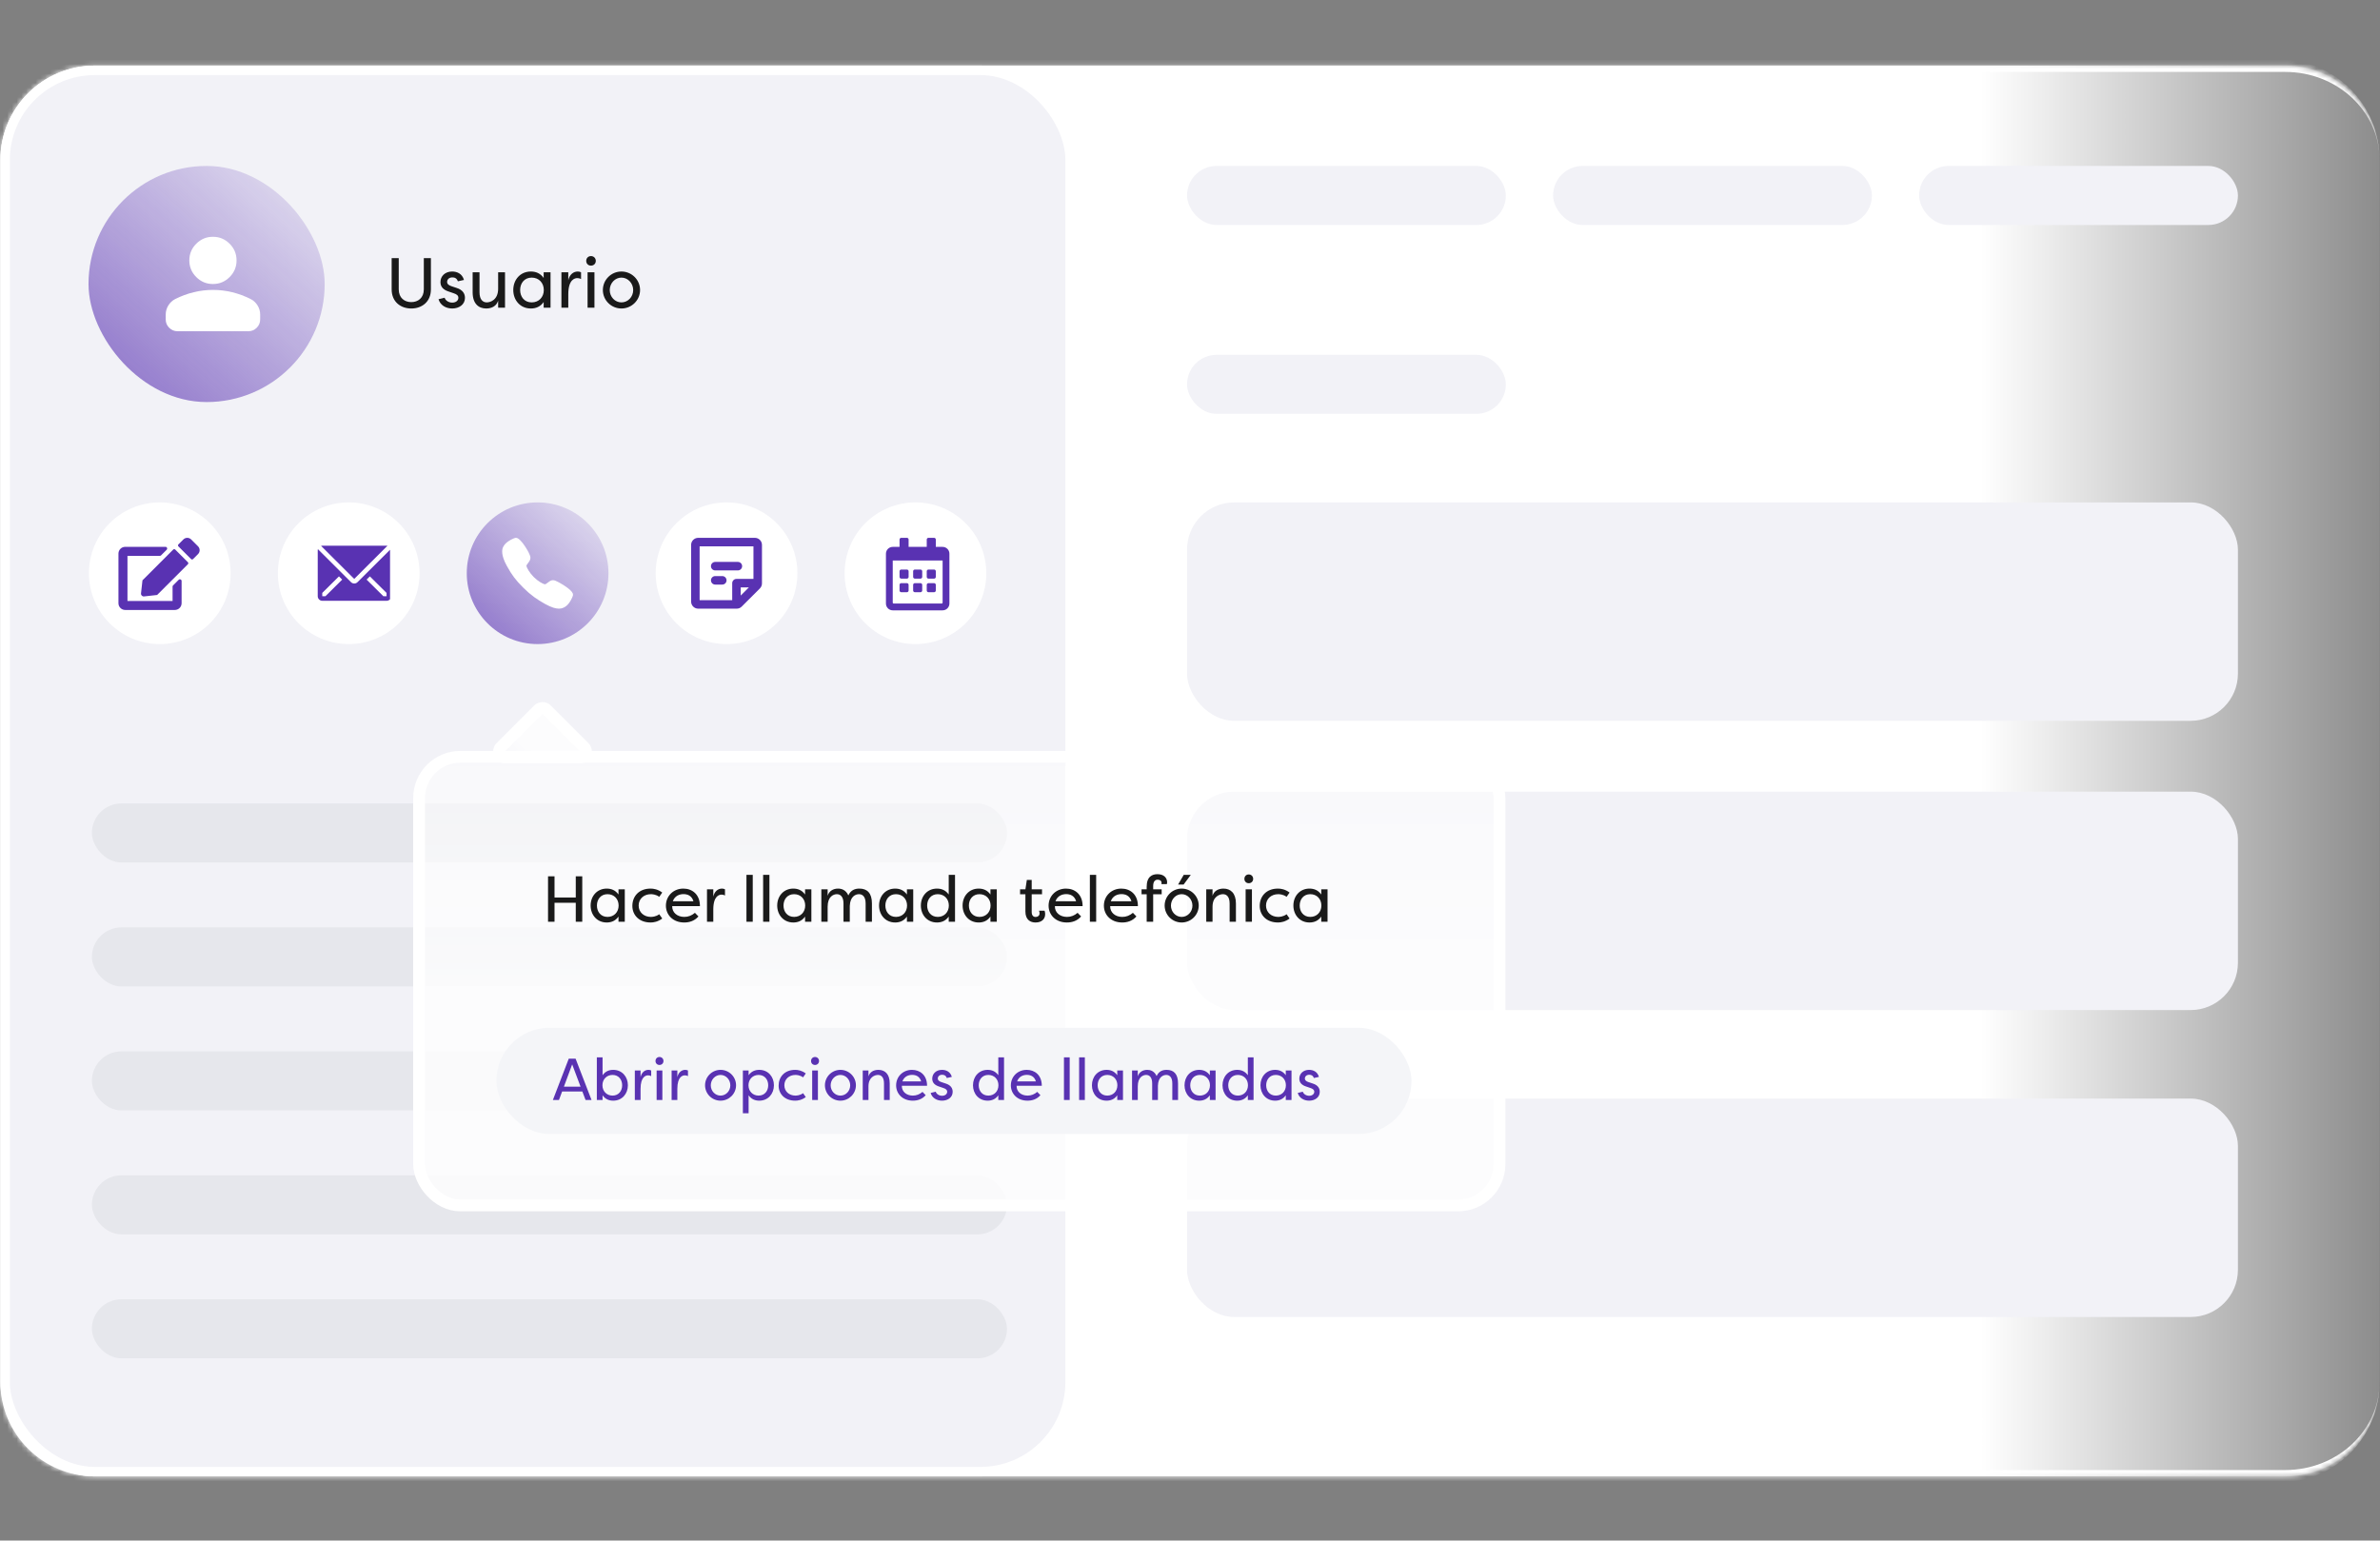 <svg width="502" height="325" viewBox="0 0 502 325" fill="none" xmlns="http://www.w3.org/2000/svg">
<rect x="0" y="0" width="502" height="325" fill="#808080" stroke="none"/>
<mask id="path-1-inside-1_2586_5991" fill="white">
<path d="M20.002 311.459C8.999 311.459 0.078 302.539 0.078 291.535L0.078 33.764C0.078 22.76 8.999 13.84 20.002 13.84L481.997 13.84C493.001 13.84 501.921 22.76 501.921 33.764L501.921 291.535C501.921 302.539 493.001 311.459 481.997 311.459L20.002 311.459Z"/>
</mask>
<path d="M20.002 311.459C8.999 311.459 0.078 302.539 0.078 291.535L0.078 33.764C0.078 22.76 8.999 13.84 20.002 13.84L481.997 13.84C493.001 13.84 501.921 22.76 501.921 33.764L501.921 291.535C501.921 302.539 493.001 311.459 481.997 311.459L20.002 311.459Z" fill="url(#paint0_linear_2586_5991)"/>
<path d="M20.002 312.792C8.262 312.792 -1.255 303.275 -1.255 291.535L-1.255 33.764C-1.255 22.024 8.262 12.507 20.002 12.507L20.002 15.173C9.735 15.173 1.411 23.497 1.411 33.764L1.411 291.535C1.411 301.803 9.735 310.126 20.002 310.126L20.002 312.792ZM501.921 13.84L501.921 311.459L501.921 13.84ZM501.921 291.535C501.921 303.275 492.404 312.792 480.664 312.792L20.002 312.792C8.262 312.792 -1.255 303.275 -1.255 291.535L1.411 291.535C1.411 301.803 9.735 310.126 20.002 310.126L481.997 310.126C493.001 310.126 501.921 301.802 501.921 291.535L501.921 291.535ZM-1.255 33.764C-1.255 22.024 8.262 12.507 20.002 12.507L480.664 12.507C492.404 12.507 501.921 22.024 501.921 33.764L501.921 33.764C501.921 23.497 493.001 15.173 481.997 15.173L20.002 15.173C9.735 15.173 1.411 23.497 1.411 33.764L-1.255 33.764Z" fill="white" mask="url(#path-1-inside-1_2586_5991)"/>
<rect x="1.078" y="14.84" width="224.639" height="295.619" rx="18.924" fill="#F2F2F7" stroke="white" stroke-width="2"/>
<rect x="19.383" y="169.498" width="193.016" height="12.453" rx="6.226" fill="#E6E7EC"/>
<rect x="19.383" y="195.648" width="193.016" height="12.453" rx="6.226" fill="#E6E7EC"/>
<rect x="19.383" y="221.801" width="193.016" height="12.453" rx="6.226" fill="#E6E7EC"/>
<rect x="19.383" y="247.949" width="193.016" height="12.453" rx="6.226" fill="#E6E7EC"/>
<rect x="19.383" y="274.102" width="193.016" height="12.453" rx="6.226" fill="#E6E7EC"/>
<circle cx="33.701" cy="120.933" r="14.943" fill="white"/>
<path d="M36.953 115.933L39.635 118.615C39.748 118.728 39.748 118.912 39.635 119.025L33.142 125.518L30.383 125.824C30.015 125.866 29.702 125.554 29.744 125.185L30.05 122.426L36.543 115.933C36.656 115.82 36.84 115.82 36.953 115.933ZM41.77 115.253L40.319 113.802C39.867 113.35 39.133 113.35 38.678 113.802L37.625 114.854C37.512 114.967 37.512 115.152 37.625 115.264L40.307 117.946C40.42 118.059 40.604 118.059 40.717 117.946L41.77 116.894C42.221 116.439 42.221 115.704 41.77 115.253ZM36.4 123.752V126.779H26.887V117.265H33.719C33.814 117.265 33.903 117.227 33.971 117.161L35.161 115.972C35.387 115.746 35.226 115.363 34.908 115.363H26.411C25.624 115.363 24.984 116.002 24.984 116.79V127.254C24.984 128.042 25.624 128.681 26.411 128.681H36.876C37.664 128.681 38.303 128.042 38.303 127.254V122.563C38.303 122.245 37.92 122.087 37.694 122.31L36.505 123.5C36.439 123.568 36.4 123.657 36.4 123.752Z" fill="#5932B2"/>
<circle cx="73.553" cy="120.933" r="14.943" fill="white"/>
<g clip-path="url(#clip0_2586_5991)">
<path d="M81.734 115.122C81.668 115.115 81.601 115.115 81.535 115.122H67.975C67.888 115.124 67.802 115.137 67.719 115.161L74.716 122.13L81.734 115.122Z" fill="#5932B2"/>
<path d="M82.454 115.795L75.403 122.817C75.222 122.997 74.976 123.098 74.72 123.098C74.465 123.098 74.219 122.997 74.038 122.817L67.049 115.848C67.028 115.927 67.017 116.009 67.016 116.09V125.776C67.016 126.033 67.118 126.279 67.299 126.461C67.481 126.642 67.727 126.744 67.984 126.744H81.544C81.801 126.744 82.047 126.642 82.229 126.461C82.41 126.279 82.512 126.033 82.512 125.776V116.09C82.508 115.989 82.489 115.89 82.454 115.795ZM68.648 125.776H67.975V125.083L71.495 121.592L72.178 122.274L68.648 125.776ZM81.534 125.776H80.856L77.326 122.274L78.009 121.592L81.529 125.083L81.534 125.776Z" fill="#5932B2"/>
</g>
<circle cx="113.396" cy="120.933" r="14.943" fill="url(#paint1_linear_2586_5991)"/>
<path d="M117.894 128.405C117.243 128.405 116.329 128.17 114.959 127.405C113.293 126.471 112.005 125.608 110.348 123.956C108.751 122.36 107.974 121.326 106.886 119.347C105.657 117.112 105.867 115.94 106.101 115.439C106.38 114.841 106.791 114.483 107.323 114.128C107.626 113.93 107.945 113.76 108.279 113.621C108.312 113.606 108.343 113.593 108.371 113.58C108.536 113.506 108.786 113.394 109.103 113.514C109.315 113.593 109.503 113.756 109.799 114.047C110.405 114.645 111.233 115.977 111.539 116.63C111.744 117.071 111.88 117.362 111.88 117.688C111.88 118.07 111.688 118.365 111.455 118.683C111.411 118.742 111.368 118.799 111.326 118.855C111.072 119.188 111.016 119.285 111.053 119.457C111.127 119.803 111.682 120.833 112.594 121.742C113.505 122.652 114.506 123.172 114.853 123.246C115.032 123.284 115.131 123.226 115.475 122.963C115.524 122.926 115.575 122.887 115.628 122.848C115.984 122.583 116.265 122.396 116.638 122.396H116.64C116.964 122.396 117.242 122.537 117.702 122.769C118.303 123.072 119.674 123.889 120.276 124.496C120.568 124.791 120.731 124.979 120.811 125.19C120.931 125.508 120.818 125.757 120.744 125.924C120.732 125.952 120.718 125.982 120.704 126.016C120.564 126.349 120.393 126.668 120.194 126.969C119.839 127.5 119.48 127.91 118.88 128.19C118.572 128.335 118.235 128.409 117.894 128.405Z" fill="white"/>
<circle cx="153.248" cy="120.933" r="14.943" fill="white"/>
<path d="M149.958 119.44C149.958 119.202 150.052 118.974 150.22 118.806C150.388 118.638 150.616 118.544 150.854 118.544H155.636C155.874 118.544 156.102 118.638 156.27 118.806C156.438 118.974 156.533 119.202 156.533 119.44C156.533 119.678 156.438 119.906 156.27 120.074C156.102 120.242 155.874 120.337 155.636 120.337H150.854C150.616 120.337 150.388 120.242 150.22 120.074C150.052 119.906 149.958 119.678 149.958 119.44ZM152.348 121.532H150.854C150.616 121.532 150.388 121.627 150.22 121.795C150.052 121.963 149.958 122.191 149.958 122.429C149.958 122.667 150.052 122.895 150.22 123.063C150.388 123.231 150.616 123.325 150.854 123.325H152.348C152.586 123.325 152.814 123.231 152.982 123.063C153.151 122.895 153.245 122.667 153.245 122.429C153.245 122.191 153.151 121.963 152.982 121.795C152.814 121.627 152.586 121.532 152.348 121.532ZM160.717 114.957V123.078C160.717 123.274 160.679 123.469 160.604 123.65C160.528 123.832 160.418 123.996 160.279 124.135L156.445 127.968C156.307 128.107 156.142 128.218 155.961 128.293C155.779 128.368 155.585 128.407 155.389 128.406H147.268C146.871 128.406 146.491 128.249 146.211 127.968C145.931 127.688 145.773 127.308 145.773 126.912V114.957C145.773 114.561 145.931 114.181 146.211 113.901C146.491 113.62 146.871 113.463 147.268 113.463H159.222C159.619 113.463 159.999 113.62 160.279 113.901C160.559 114.181 160.717 114.561 160.717 114.957ZM147.567 126.613H154.44V123.027C154.44 122.789 154.535 122.561 154.703 122.393C154.871 122.224 155.099 122.13 155.337 122.13H158.923V115.256H147.567V126.613ZM157.952 123.923H156.234V125.642L157.952 123.923Z" fill="#5932B2"/>
<circle cx="193.092" cy="120.933" r="14.943" fill="white"/>
<path d="M191.29 122.067H190.094C189.897 122.067 189.736 121.905 189.736 121.708V120.513C189.736 120.316 189.897 120.154 190.094 120.154H191.29C191.487 120.154 191.648 120.316 191.648 120.513V121.708C191.648 121.905 191.487 122.067 191.29 122.067ZM194.517 121.708V120.513C194.517 120.316 194.355 120.154 194.158 120.154H192.963C192.766 120.154 192.604 120.316 192.604 120.513V121.708C192.604 121.905 192.766 122.067 192.963 122.067H194.158C194.355 122.067 194.517 121.905 194.517 121.708ZM197.385 121.708V120.513C197.385 120.316 197.224 120.154 197.027 120.154H195.831C195.634 120.154 195.473 120.316 195.473 120.513V121.708C195.473 121.905 195.634 122.067 195.831 122.067H197.027C197.224 122.067 197.385 121.905 197.385 121.708ZM194.517 124.577V123.381C194.517 123.184 194.355 123.023 194.158 123.023H192.963C192.766 123.023 192.604 123.184 192.604 123.381V124.577C192.604 124.774 192.766 124.935 192.963 124.935H194.158C194.355 124.935 194.517 124.774 194.517 124.577ZM191.648 124.577V123.381C191.648 123.184 191.487 123.023 191.29 123.023H190.094C189.897 123.023 189.736 123.184 189.736 123.381V124.577C189.736 124.774 189.897 124.935 190.094 124.935H191.29C191.487 124.935 191.648 124.774 191.648 124.577ZM197.385 124.577V123.381C197.385 123.184 197.224 123.023 197.027 123.023H195.831C195.634 123.023 195.473 123.184 195.473 123.381V124.577C195.473 124.774 195.634 124.935 195.831 124.935H197.027C197.224 124.935 197.385 124.774 197.385 124.577ZM200.254 116.808V127.326C200.254 128.118 199.611 128.76 198.82 128.76H188.301C187.51 128.76 186.867 128.118 186.867 127.326V116.808C186.867 116.016 187.51 115.373 188.301 115.373H189.736V113.82C189.736 113.622 189.897 113.461 190.094 113.461H191.29C191.487 113.461 191.648 113.622 191.648 113.82V115.373H195.473V113.82C195.473 113.622 195.634 113.461 195.831 113.461H197.027C197.224 113.461 197.385 113.622 197.385 113.82V115.373H198.82C199.611 115.373 200.254 116.016 200.254 116.808ZM198.82 127.146V118.242H188.301V127.146C188.301 127.245 188.382 127.326 188.481 127.326H198.64C198.739 127.326 198.82 127.245 198.82 127.146Z" fill="#5932B2"/>
<rect x="18.672" y="35.01" width="49.811" height="49.811" rx="24.905" fill="url(#paint2_linear_2586_5991)"/>
<path d="M89.394 54.456H90.888V61.046C90.888 63.676 88.99 65.08 86.749 65.08C84.507 65.08 82.61 63.676 82.61 61.046V54.456H84.104V61.046C84.104 62.854 85.329 63.736 86.749 63.736C88.168 63.736 89.394 62.854 89.394 61.046V54.456ZM97.862 59.058L96.577 59.342C96.338 58.67 95.875 58.52 95.412 58.52C94.739 58.52 94.306 58.939 94.306 59.477C94.306 59.97 94.739 60.209 95.202 60.373L96.278 60.732C97.698 61.165 98.071 62.047 98.071 62.839C98.071 64.258 96.831 65.08 95.382 65.08C94.052 65.08 92.856 64.393 92.498 63.123L93.783 62.809C93.962 63.407 94.634 63.84 95.397 63.84C96.159 63.84 96.682 63.407 96.682 62.824C96.682 62.301 96.263 62.062 95.74 61.883L94.739 61.539C93.544 61.18 92.901 60.538 92.901 59.507C92.901 58.251 93.887 57.28 95.367 57.28C96.383 57.28 97.474 57.713 97.862 59.058ZM101.141 57.444V61.658C101.141 63.242 101.873 63.795 102.665 63.795C103.442 63.795 105.071 63.257 105.071 60.911V57.444H106.52V64.916H105.071V63.422C104.757 64.498 103.801 65.08 102.56 65.08C100.947 65.08 99.691 64.064 99.691 61.658V57.444H101.141ZM108.262 61.18C108.262 59.028 109.726 57.28 111.968 57.28C112.984 57.28 113.955 57.624 114.672 58.64V57.444H116.122V64.916H114.672V63.721C113.955 64.737 112.984 65.08 111.968 65.08C109.726 65.08 108.262 63.332 108.262 61.18ZM114.702 61.18C114.702 59.671 113.656 58.565 112.147 58.565C110.593 58.565 109.711 59.761 109.711 61.18C109.711 62.6 110.593 63.795 112.147 63.795C113.656 63.795 114.702 62.69 114.702 61.18ZM119.866 57.444V59.133C120.12 57.938 120.927 57.28 121.869 57.28C122.153 57.28 122.332 57.34 122.556 57.444V58.864C122.317 58.73 122.048 58.67 121.764 58.67C121.271 58.67 119.866 58.924 119.866 62.092V64.916H118.417V57.444H119.866ZM125.384 64.916H123.934V57.444H125.384V64.916ZM123.65 55.039C123.65 55.621 124.069 56.04 124.651 56.04C125.234 56.04 125.667 55.621 125.667 55.039C125.667 54.456 125.234 54.022 124.651 54.022C124.069 54.022 123.65 54.456 123.65 55.039ZM127.159 61.18C127.159 59.028 128.923 57.28 131.074 57.28C133.241 57.28 135.005 59.028 135.005 61.18C135.005 63.332 133.241 65.08 131.074 65.08C128.923 65.08 127.159 63.347 127.159 61.18ZM128.609 61.195C128.609 62.63 129.715 63.795 131.074 63.795C132.449 63.795 133.555 62.63 133.555 61.195C133.555 59.761 132.449 58.565 131.074 58.565C129.715 58.565 128.609 59.761 128.609 61.195Z" fill="#1A1A1A"/>
<path d="M44.915 59.915C43.545 59.915 42.373 59.428 41.397 58.452C40.422 57.477 39.934 56.304 39.934 54.934C39.934 53.564 40.422 52.392 41.397 51.416C42.373 50.441 43.545 49.953 44.915 49.953C46.285 49.953 47.458 50.441 48.433 51.416C49.409 52.392 49.896 53.564 49.896 54.934C49.896 56.304 49.409 57.477 48.433 58.452C47.458 59.428 46.285 59.915 44.915 59.915ZM34.953 67.387V66.391C34.953 65.685 35.135 65.037 35.499 64.445C35.862 63.855 36.344 63.403 36.946 63.091C38.232 62.447 39.54 61.965 40.868 61.644C42.196 61.322 43.545 61.161 44.915 61.16C46.285 61.16 47.634 61.321 48.962 61.644C50.291 61.967 51.598 62.449 52.885 63.091C53.487 63.402 53.97 63.854 54.333 64.445C54.697 65.037 54.878 65.686 54.877 66.391V67.387C54.877 68.072 54.634 68.658 54.146 69.146C53.659 69.635 53.073 69.878 52.387 69.877H37.444C36.759 69.877 36.173 69.634 35.685 69.146C35.198 68.659 34.954 68.073 34.953 67.387Z" fill="white"/>
<rect x="250.375" y="35.01" width="67.245" height="12.453" rx="6.226" fill="#F2F2F7"/>
<rect x="250.375" y="74.857" width="67.245" height="12.453" rx="6.226" fill="#F2F2F7"/>
<rect x="250.375" y="105.99" width="221.658" height="46.075" rx="9.962" fill="#F2F2F7"/>
<rect x="250.375" y="167.008" width="221.658" height="46.075" rx="9.962" fill="#F2F2F7"/>
<rect x="250.375" y="231.762" width="221.658" height="46.075" rx="9.962" fill="#F2F2F7"/>
<rect x="327.586" y="35.01" width="67.245" height="12.453" rx="6.226" fill="#F2F2F7"/>
<rect x="404.789" y="35.01" width="67.245" height="12.453" rx="6.226" fill="#F2F2F7"/>
<rect x="88.394" y="159.659" width="227.884" height="94.64" rx="8.717" fill="url(#paint3_linear_2586_5991)" fill-opacity="0.8" stroke="white" stroke-width="2.491"/>
<rect x="104.703" y="216.818" width="193.016" height="22.415" rx="11.207" fill="#F4F5F8"/>
<path d="M121.443 190.447H116.963V194.461H115.594V184.872H116.963V189.338H121.443V184.872H122.813V194.461H121.443V190.447ZM124.578 191.036C124.578 189.064 125.92 187.461 127.975 187.461C128.906 187.461 129.797 187.776 130.454 188.708V187.612H131.783V194.461H130.454V193.365C129.797 194.297 128.906 194.612 127.975 194.612C125.92 194.612 124.578 193.009 124.578 191.036ZM130.482 191.036C130.482 189.653 129.523 188.639 128.139 188.639C126.715 188.639 125.906 189.735 125.906 191.036C125.906 192.338 126.715 193.434 128.139 193.434C129.523 193.434 130.482 192.42 130.482 191.036ZM133.38 191.119C133.38 189.105 134.75 187.461 137.229 187.461C137.845 187.461 138.749 187.598 139.681 188.297L139.051 189.201C138.325 188.653 137.475 188.639 137.284 188.639C135.804 188.639 134.708 189.626 134.708 191.036C134.708 192.447 135.804 193.434 137.284 193.434C137.475 193.434 138.325 193.42 139.051 192.872L139.681 193.776C138.749 194.475 137.845 194.612 137.229 194.612C134.804 194.612 133.38 193.05 133.38 191.119ZM146.579 192.571L147.318 193.338C146.442 194.324 145.346 194.612 144.319 194.612C141.935 194.612 140.456 192.995 140.456 191.064C140.456 189.05 142.004 187.461 144.141 187.461C145.949 187.461 147.634 188.626 147.634 191.16H141.784C141.743 192.475 142.812 193.434 144.332 193.434C145.168 193.434 145.908 193.146 146.579 192.571ZM144.168 188.626C143.373 188.626 142.346 188.941 141.908 190.132H146.264C145.894 188.886 144.921 188.626 144.168 188.626ZM150.452 187.612V189.16C150.684 188.064 151.424 187.461 152.287 187.461C152.547 187.461 152.712 187.516 152.917 187.612V188.913C152.698 188.79 152.451 188.735 152.191 188.735C151.739 188.735 150.452 188.968 150.452 191.872V194.461H149.123V187.612H150.452ZM158.773 184.557V194.461H157.444V184.557H158.773ZM162.291 184.557V194.461H160.962V184.557H162.291ZM163.933 191.036C163.933 189.064 165.275 187.461 167.33 187.461C168.261 187.461 169.151 187.776 169.809 188.708V187.612H171.138V194.461H169.809V193.365C169.151 194.297 168.261 194.612 167.33 194.612C165.275 194.612 163.933 193.009 163.933 191.036ZM169.836 191.036C169.836 189.653 168.878 188.639 167.494 188.639C166.069 188.639 165.261 189.735 165.261 191.036C165.261 192.338 166.069 193.434 167.494 193.434C168.878 193.434 169.836 192.42 169.836 191.036ZM177.912 194.461V190.598C177.912 189.146 177.241 188.639 176.515 188.639C175.803 188.639 174.57 189.132 174.57 191.283V194.461H173.241V187.612H174.57V188.982C174.858 187.982 175.734 187.461 176.762 187.461C177.433 187.461 178.392 187.68 178.94 188.9C179.488 187.694 180.446 187.461 181.268 187.461C182.898 187.461 183.912 188.393 183.912 190.598V194.461H182.583V190.598C182.583 189.146 181.912 188.639 181.186 188.639C180.542 188.639 179.31 189.037 179.241 191.132V194.461H177.912ZM185.416 191.036C185.416 189.064 186.758 187.461 188.813 187.461C189.744 187.461 190.635 187.776 191.292 188.708V187.612H192.621V194.461H191.292V193.365C190.635 194.297 189.744 194.612 188.813 194.612C186.758 194.612 185.416 193.009 185.416 191.036ZM191.32 191.036C191.32 189.653 190.361 188.639 188.977 188.639C187.553 188.639 186.745 189.735 186.745 191.036C186.745 192.338 187.553 193.434 188.977 193.434C190.361 193.434 191.32 192.42 191.32 191.036ZM194.232 191.036C194.232 189.064 195.574 187.461 197.629 187.461C198.56 187.461 199.45 187.776 200.108 188.708V184.557H201.437V194.461H200.108V193.365C199.45 194.297 198.56 194.612 197.629 194.612C195.574 194.612 194.232 193.009 194.232 191.036ZM200.135 191.036C200.135 189.653 199.177 188.639 197.793 188.639C196.368 188.639 195.56 189.735 195.56 191.036C195.56 192.338 196.368 193.434 197.793 193.434C199.177 193.434 200.135 192.42 200.135 191.036ZM203.033 191.036C203.033 189.064 204.376 187.461 206.43 187.461C207.362 187.461 208.252 187.776 208.91 188.708V187.612H210.238V194.461H208.91V193.365C208.252 194.297 207.362 194.612 206.43 194.612C204.376 194.612 203.033 193.009 203.033 191.036ZM208.937 191.036C208.937 189.653 207.978 188.639 206.595 188.639C205.17 188.639 204.362 189.735 204.362 191.036C204.362 192.338 205.17 193.434 206.595 193.434C207.978 193.434 208.937 192.42 208.937 191.036ZM217.611 188.653V192.393C217.611 193.16 217.981 193.447 218.433 193.447C218.858 193.447 219.269 193.201 219.269 192.694C219.269 192.598 219.255 192.338 219.159 192.132H220.323C220.378 192.283 220.419 192.447 220.433 192.598C220.447 192.694 220.447 192.776 220.447 192.872C220.447 193.858 219.748 194.612 218.419 194.612C217.337 194.612 216.283 194.05 216.283 192.297V188.653H215.159V187.612H216.283L216.584 185.639H217.611V187.612H219.789V188.653H217.611ZM227.295 192.571L228.035 193.338C227.158 194.324 226.062 194.612 225.035 194.612C222.651 194.612 221.172 192.995 221.172 191.064C221.172 189.05 222.72 187.461 224.857 187.461C226.665 187.461 228.35 188.626 228.35 191.16H222.501C222.46 192.475 223.528 193.434 225.049 193.434C225.884 193.434 226.624 193.146 227.295 192.571ZM224.884 188.626C224.09 188.626 223.062 188.941 222.624 190.132H226.98C226.61 188.886 225.638 188.626 224.884 188.626ZM231.209 184.557V194.461H229.88V184.557H231.209ZM238.96 192.571L239.699 193.338C238.823 194.324 237.727 194.612 236.699 194.612C234.316 194.612 232.837 192.995 232.837 191.064C232.837 189.05 234.385 187.461 236.521 187.461C238.33 187.461 240.014 188.626 240.014 191.16H234.165C234.124 192.475 235.193 193.434 236.713 193.434C237.549 193.434 238.288 193.146 238.96 192.571ZM236.549 188.626C235.754 188.626 234.727 188.941 234.289 190.132H238.645C238.275 188.886 237.302 188.626 236.549 188.626ZM243.232 186.913V187.612H245.026V188.653H243.232V194.461H241.862V188.653H240.78V187.612H241.862V187.091C241.862 184.9 243.053 184.42 244.136 184.42C245.464 184.42 246.177 185.16 246.177 186.146C246.177 186.187 246.177 186.215 246.163 186.256C246.163 186.324 246.149 186.42 246.108 186.516H244.971C244.985 186.42 244.999 186.379 244.999 186.283C244.999 185.735 244.574 185.585 244.149 185.585C243.711 185.585 243.232 185.886 243.232 186.913ZM245.652 191.036C245.652 189.064 247.268 187.461 249.241 187.461C251.227 187.461 252.843 189.064 252.843 191.036C252.843 193.009 251.227 194.612 249.241 194.612C247.268 194.612 245.652 193.023 245.652 191.036ZM246.98 191.05C246.98 192.365 247.994 193.434 249.241 193.434C250.501 193.434 251.514 192.365 251.514 191.05C251.514 189.735 250.501 188.639 249.241 188.639C247.994 188.639 246.98 189.735 246.98 191.05ZM249.679 184.557H251.172L249.652 186.612H248.487L249.679 184.557ZM259.357 194.461V190.598C259.357 189.146 258.686 188.639 257.96 188.639C257.248 188.639 255.754 189.132 255.754 191.283V194.461H254.426V187.612H255.754V188.982C256.042 187.996 256.919 187.461 258.056 187.461C259.535 187.461 260.686 188.393 260.686 190.598V194.461H259.357ZM264.062 194.461H262.734V187.612H264.062V194.461ZM262.474 185.407C262.474 185.941 262.857 186.324 263.391 186.324C263.925 186.324 264.323 185.941 264.323 185.407C264.323 184.872 263.925 184.475 263.391 184.475C262.857 184.475 262.474 184.872 262.474 185.407ZM265.704 191.119C265.704 189.105 267.074 187.461 269.553 187.461C270.17 187.461 271.074 187.598 272.005 188.297L271.375 189.201C270.649 188.653 269.8 188.639 269.608 188.639C268.129 188.639 267.033 189.626 267.033 191.036C267.033 192.447 268.129 193.434 269.608 193.434C269.8 193.434 270.649 193.42 271.375 192.872L272.005 193.776C271.074 194.475 270.17 194.612 269.553 194.612C267.129 194.612 265.704 193.05 265.704 191.119ZM272.807 191.036C272.807 189.064 274.15 187.461 276.204 187.461C277.136 187.461 278.026 187.776 278.684 188.708V187.612H280.012V194.461H278.684V193.365C278.026 194.297 277.136 194.612 276.204 194.612C274.15 194.612 272.807 193.009 272.807 191.036ZM278.711 191.036C278.711 189.653 277.752 188.639 276.369 188.639C274.944 188.639 274.136 189.735 274.136 191.036C274.136 192.338 274.944 193.434 276.369 193.434C277.752 193.434 278.711 192.42 278.711 191.036Z" fill="#1A1A1A"/>
<path d="M118.943 229.25H122.455L120.686 224.543L118.943 229.25ZM122.828 230.259H118.569L117.897 232.064H116.614L119.964 223.348H121.409L124.771 232.064H123.513L122.828 230.259ZM132.437 228.951C132.437 230.744 131.217 232.201 129.349 232.201C128.502 232.201 127.693 231.915 127.095 231.068V232.064H125.887V223.061H127.095V226.834C127.693 225.988 128.502 225.701 129.349 225.701C131.217 225.701 132.437 227.158 132.437 228.951ZM127.07 228.951C127.07 230.209 127.967 231.131 129.2 231.131C130.495 231.131 131.23 230.134 131.23 228.951C131.23 227.768 130.495 226.772 129.2 226.772C127.967 226.772 127.07 227.694 127.07 228.951ZM135.109 225.838V227.245C135.321 226.249 135.993 225.701 136.778 225.701C137.014 225.701 137.164 225.751 137.351 225.838V227.021C137.151 226.909 136.927 226.859 136.691 226.859C136.28 226.859 135.109 227.071 135.109 229.711V232.064H133.901V225.838H135.109ZM139.707 232.064H138.499V225.838H139.707V232.064ZM138.262 223.833C138.262 224.319 138.611 224.668 139.097 224.668C139.582 224.668 139.943 224.319 139.943 223.833C139.943 223.348 139.582 222.986 139.097 222.986C138.611 222.986 138.262 223.348 138.262 223.833ZM142.868 225.838V227.245C143.08 226.249 143.752 225.701 144.536 225.701C144.773 225.701 144.923 225.751 145.109 225.838V227.021C144.91 226.909 144.686 226.859 144.449 226.859C144.038 226.859 142.868 227.071 142.868 229.711V232.064H141.66V225.838H142.868ZM148.714 228.951C148.714 227.158 150.184 225.701 151.977 225.701C153.783 225.701 155.252 227.158 155.252 228.951C155.252 230.744 153.783 232.201 151.977 232.201C150.184 232.201 148.714 230.757 148.714 228.951ZM149.922 228.964C149.922 230.159 150.844 231.131 151.977 231.131C153.123 231.131 154.044 230.159 154.044 228.964C154.044 227.768 153.123 226.772 151.977 226.772C150.844 226.772 149.922 227.768 149.922 228.964ZM163.241 228.951C163.241 230.744 162.02 232.201 160.153 232.201C159.306 232.201 158.496 231.915 157.899 231.068V234.854H156.691V225.838H157.899V226.834C158.496 225.988 159.306 225.701 160.153 225.701C162.02 225.701 163.241 227.158 163.241 228.951ZM157.874 228.951C157.874 230.209 158.77 231.131 160.003 231.131C161.298 231.131 162.033 230.134 162.033 228.951C162.033 227.768 161.298 226.772 160.003 226.772C158.77 226.772 157.874 227.694 157.874 228.951ZM164.232 229.026C164.232 227.195 165.477 225.701 167.731 225.701C168.291 225.701 169.113 225.826 169.96 226.461L169.387 227.283C168.727 226.785 167.955 226.772 167.781 226.772C166.436 226.772 165.44 227.669 165.44 228.951C165.44 230.234 166.436 231.131 167.781 231.131C167.955 231.131 168.727 231.118 169.387 230.62L169.96 231.442C169.113 232.077 168.291 232.201 167.731 232.201C165.527 232.201 164.232 230.782 164.232 229.026ZM172.517 232.064H171.309V225.838H172.517V232.064ZM171.072 223.833C171.072 224.319 171.421 224.668 171.907 224.668C172.392 224.668 172.753 224.319 172.753 223.833C172.753 223.348 172.392 222.986 171.907 222.986C171.421 222.986 171.072 223.348 171.072 223.833ZM173.997 228.951C173.997 227.158 175.466 225.701 177.259 225.701C179.065 225.701 180.534 227.158 180.534 228.951C180.534 230.744 179.065 232.201 177.259 232.201C175.466 232.201 173.997 230.757 173.997 228.951ZM175.205 228.964C175.205 230.159 176.126 231.131 177.259 231.131C178.405 231.131 179.326 230.159 179.326 228.964C179.326 227.768 178.405 226.772 177.259 226.772C176.126 226.772 175.205 227.768 175.205 228.964ZM186.456 232.064V228.553C186.456 227.233 185.846 226.772 185.186 226.772C184.538 226.772 183.181 227.22 183.181 229.175V232.064H181.973V225.838H183.181V227.083C183.442 226.187 184.239 225.701 185.273 225.701C186.618 225.701 187.664 226.548 187.664 228.553V232.064H186.456ZM194.582 230.346L195.254 231.043C194.457 231.94 193.461 232.201 192.527 232.201C190.36 232.201 189.015 230.732 189.015 228.976C189.015 227.146 190.422 225.701 192.365 225.701C194.009 225.701 195.54 226.76 195.54 229.063H190.223C190.186 230.259 191.157 231.131 192.539 231.131C193.299 231.131 193.971 230.869 194.582 230.346ZM192.39 226.76C191.668 226.76 190.734 227.046 190.335 228.129H194.295C193.959 226.996 193.075 226.76 192.39 226.76ZM200.767 227.183L199.696 227.42C199.497 226.859 199.111 226.735 198.725 226.735C198.165 226.735 197.803 227.083 197.803 227.532C197.803 227.943 198.165 228.142 198.551 228.279L199.447 228.578C200.63 228.939 200.941 229.674 200.941 230.334C200.941 231.517 199.908 232.201 198.7 232.201C197.592 232.201 196.595 231.629 196.297 230.57L197.368 230.309C197.517 230.807 198.077 231.168 198.712 231.168C199.348 231.168 199.783 230.807 199.783 230.321C199.783 229.885 199.435 229.686 198.999 229.537L198.165 229.25C197.168 228.951 196.633 228.416 196.633 227.557C196.633 226.511 197.455 225.701 198.688 225.701C199.534 225.701 200.443 226.062 200.767 227.183ZM205.226 228.951C205.226 227.158 206.447 225.701 208.314 225.701C209.161 225.701 209.971 225.988 210.568 226.834V223.061H211.776V232.064H210.568V231.068C209.971 231.915 209.161 232.201 208.314 232.201C206.447 232.201 205.226 230.744 205.226 228.951ZM210.593 228.951C210.593 227.694 209.722 226.772 208.464 226.772C207.169 226.772 206.434 227.768 206.434 228.951C206.434 230.134 207.169 231.131 208.464 231.131C209.722 231.131 210.593 230.209 210.593 228.951ZM218.782 230.346L219.454 231.043C218.657 231.94 217.661 232.201 216.727 232.201C214.56 232.201 213.215 230.732 213.215 228.976C213.215 227.146 214.622 225.701 216.565 225.701C218.209 225.701 219.74 226.76 219.74 229.063H214.423C214.386 230.259 215.357 231.131 216.739 231.131C217.499 231.131 218.171 230.869 218.782 230.346ZM216.59 226.76C215.868 226.76 214.934 227.046 214.535 228.129H218.495C218.159 226.996 217.275 226.76 216.59 226.76ZM225.623 223.061V232.064H224.415V223.061H225.623ZM228.821 223.061V232.064H227.613V223.061H228.821ZM230.314 228.951C230.314 227.158 231.534 225.701 233.402 225.701C234.249 225.701 235.058 225.988 235.656 226.834V225.838H236.864V232.064H235.656V231.068C235.058 231.915 234.249 232.201 233.402 232.201C231.534 232.201 230.314 230.744 230.314 228.951ZM235.681 228.951C235.681 227.694 234.809 226.772 233.551 226.772C232.256 226.772 231.522 227.768 231.522 228.951C231.522 230.134 232.256 231.131 233.551 231.131C234.809 231.131 235.681 230.209 235.681 228.951ZM243.023 232.064V228.553C243.023 227.233 242.412 226.772 241.752 226.772C241.105 226.772 239.984 227.22 239.984 229.175V232.064H238.776V225.838H239.984V227.083C240.246 226.174 241.043 225.701 241.977 225.701C242.587 225.701 243.458 225.9 243.957 227.009C244.455 225.913 245.326 225.701 246.073 225.701C247.555 225.701 248.477 226.548 248.477 228.553V232.064H247.269V228.553C247.269 227.233 246.659 226.772 245.999 226.772C245.413 226.772 244.293 227.133 244.23 229.038V232.064H243.023ZM249.844 228.951C249.844 227.158 251.064 225.701 252.932 225.701C253.779 225.701 254.588 225.988 255.186 226.834V225.838H256.394V232.064H255.186V231.068C254.588 231.915 253.779 232.201 252.932 232.201C251.064 232.201 249.844 230.744 249.844 228.951ZM255.211 228.951C255.211 227.694 254.339 226.772 253.082 226.772C251.787 226.772 251.052 227.768 251.052 228.951C251.052 230.134 251.787 231.131 253.082 231.131C254.339 231.131 255.211 230.209 255.211 228.951ZM257.858 228.951C257.858 227.158 259.079 225.701 260.946 225.701C261.793 225.701 262.603 225.988 263.2 226.834V223.061H264.408V232.064H263.2V231.068C262.603 231.915 261.793 232.201 260.946 232.201C259.079 232.201 257.858 230.744 257.858 228.951ZM263.225 228.951C263.225 227.694 262.354 226.772 261.096 226.772C259.801 226.772 259.066 227.768 259.066 228.951C259.066 230.134 259.801 231.131 261.096 231.131C262.354 231.131 263.225 230.209 263.225 228.951ZM265.86 228.951C265.86 227.158 267.08 225.701 268.948 225.701C269.795 225.701 270.604 225.988 271.202 226.834V225.838H272.41V232.064H271.202V231.068C270.604 231.915 269.795 232.201 268.948 232.201C267.08 232.201 265.86 230.744 265.86 228.951ZM271.227 228.951C271.227 227.694 270.355 226.772 269.097 226.772C267.802 226.772 267.068 227.768 267.068 228.951C267.068 230.134 267.802 231.131 269.097 231.131C270.355 231.131 271.227 230.209 271.227 228.951ZM278.195 227.183L277.124 227.42C276.925 226.859 276.539 226.735 276.153 226.735C275.592 226.735 275.231 227.083 275.231 227.532C275.231 227.943 275.592 228.142 275.978 228.279L276.875 228.578C278.058 228.939 278.369 229.674 278.369 230.334C278.369 231.517 277.336 232.201 276.128 232.201C275.02 232.201 274.023 231.629 273.725 230.57L274.795 230.309C274.945 230.807 275.505 231.168 276.14 231.168C276.775 231.168 277.211 230.807 277.211 230.321C277.211 229.885 276.863 229.686 276.427 229.537L275.592 229.25C274.596 228.951 274.061 228.416 274.061 227.557C274.061 226.511 274.883 225.701 276.115 225.701C276.962 225.701 277.871 226.062 278.195 227.183Z" fill="#5932B2"/>
<path d="M115.302 149.725L123.228 157.651C124.012 158.435 123.456 159.776 122.346 159.776H106.497C105.388 159.776 104.832 158.435 105.616 157.651L113.541 149.725C114.028 149.239 114.816 149.239 115.302 149.725Z" fill="url(#paint4_linear_2586_5991)" fill-opacity="0.8" stroke="white" stroke-width="2.491"/>
<defs>
<linearGradient id="paint0_linear_2586_5991" x1="0.078" y1="162.65" x2="501.921" y2="162.649" gradientUnits="userSpaceOnUse">
<stop stop-color="white"/>
<stop offset="0.832" stop-color="white"/>
<stop offset="1" stop-color="white" stop-opacity="0.1"/>
</linearGradient>
<linearGradient id="paint1_linear_2586_5991" x1="130.581" y1="101.507" x2="102.936" y2="131.767" gradientUnits="userSpaceOnUse">
<stop stop-color="#5932B2" stop-opacity="0"/>
<stop offset="1" stop-color="#5932B2" stop-opacity="0.6"/>
</linearGradient>
<linearGradient id="paint2_linear_2586_5991" x1="72.218" y1="27.538" x2="26.143" y2="77.972" gradientUnits="userSpaceOnUse">
<stop stop-color="#5932B2" stop-opacity="0"/>
<stop offset="1" stop-color="#5932B2" stop-opacity="0.6"/>
</linearGradient>
<linearGradient id="paint3_linear_2586_5991" x1="202.336" y1="158.414" x2="202.336" y2="255.545" gradientUnits="userSpaceOnUse">
<stop stop-color="white" stop-opacity="0.6"/>
<stop offset="0.521" stop-color="white"/>
<stop offset="1" stop-color="white"/>
</linearGradient>
<linearGradient id="paint4_linear_2586_5991" x1="121.391" y1="154.053" x2="107.453" y2="167.99" gradientUnits="userSpaceOnUse">
<stop stop-color="white"/>
<stop offset="0.479" stop-color="white"/>
<stop offset="1" stop-color="white" stop-opacity="0.1"/>
</linearGradient>
<clipPath id="clip0_2586_5991">
<rect width="17.434" height="17.434" fill="white" transform="translate(64.836 112.217)"/>
</clipPath>
</defs>
</svg>
